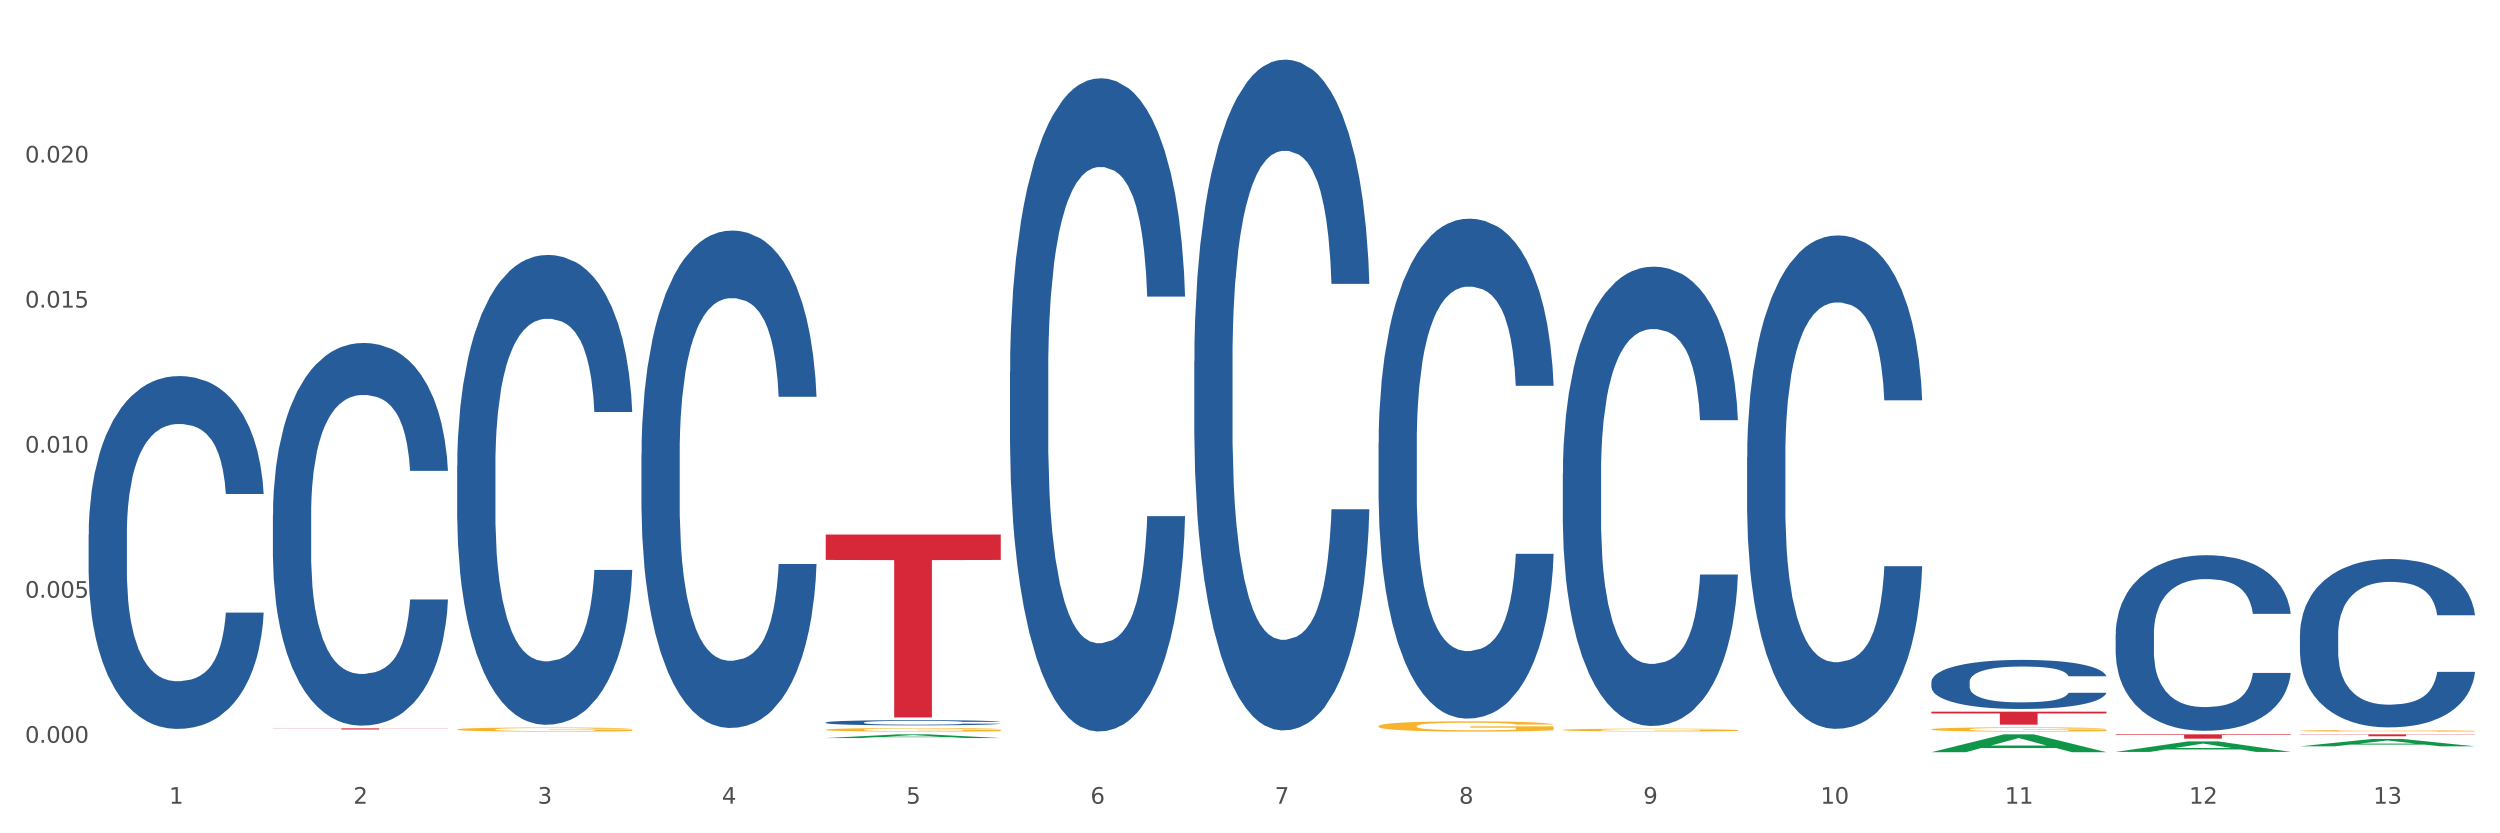 <?xml version="1.0" encoding="utf-8" standalone="no"?>
<!DOCTYPE svg PUBLIC "-//W3C//DTD SVG 1.1//EN"
  "http://www.w3.org/Graphics/SVG/1.1/DTD/svg11.dtd">
<svg xmlns:xlink="http://www.w3.org/1999/xlink" width="1080pt" height="360pt" viewBox="0 0 1080 360" xmlns="http://www.w3.org/2000/svg" version="1.1">
 <rect x="0" y="0" width="1080" height="360" fill="#333333" stroke="none"/>
 <defs>
  <style type="text/css">*{stroke-linejoin: round; stroke-linecap: butt}</style>
 </defs>
 <g id="figure_1">
  <g id="patch_1">
   <path d="M 0 360 
L 1080 360 
L 1080 0 
L 0 0 
z
" style="fill: #ffffff; stroke: #ffffff; stroke-linejoin: miter"/>
  </g>
  <g id="axes_1">
   <g id="matplotlib.axis_1">
    <g id="xtick_1">
     <g id="text_1">
      <!-- 1 -->
      <g style="fill: #4d4d4d" transform="translate(73.043 347.204) scale(0.096 -0.096)">
       <defs>
        <path id="DejaVuSans-31" d="M 794 531 
L 1825 531 
L 1825 4091 
L 703 3866 
L 703 4441 
L 1819 4666 
L 2450 4666 
L 2450 531 
L 3481 531 
L 3481 0 
L 794 0 
L 794 531 
z
" transform="scale(0.016)"/>
       </defs>
       <use xlink:href="#DejaVuSans-31"/>
      </g>
     </g>
    </g>
    <g id="xtick_2">
     <g id="text_2">
      <!-- 2 -->
      <g style="fill: #4d4d4d" transform="translate(152.65 347.204) scale(0.096 -0.096)">
       <defs>
        <path id="DejaVuSans-32" d="M 1228 531 
L 3431 531 
L 3431 0 
L 469 0 
L 469 531 
Q 828 903 1448 1529 
Q 2069 2156 2228 2338 
Q 2531 2678 2651 2914 
Q 2772 3150 2772 3378 
Q 2772 3750 2511 3984 
Q 2250 4219 1831 4219 
Q 1534 4219 1204 4116 
Q 875 4013 500 3803 
L 500 4441 
Q 881 4594 1212 4672 
Q 1544 4750 1819 4750 
Q 2544 4750 2975 4387 
Q 3406 4025 3406 3419 
Q 3406 3131 3298 2873 
Q 3191 2616 2906 2266 
Q 2828 2175 2409 1742 
Q 1991 1309 1228 531 
z
" transform="scale(0.016)"/>
       </defs>
       <use xlink:href="#DejaVuSans-32"/>
      </g>
     </g>
    </g>
    <g id="xtick_3">
     <g id="text_3">
      <!-- 3 -->
      <g style="fill: #4d4d4d" transform="translate(232.258 347.204) scale(0.096 -0.096)">
       <defs>
        <path id="DejaVuSans-33" d="M 2597 2516 
Q 3050 2419 3304 2112 
Q 3559 1806 3559 1356 
Q 3559 666 3084 287 
Q 2609 -91 1734 -91 
Q 1441 -91 1130 -33 
Q 819 25 488 141 
L 488 750 
Q 750 597 1062 519 
Q 1375 441 1716 441 
Q 2309 441 2620 675 
Q 2931 909 2931 1356 
Q 2931 1769 2642 2001 
Q 2353 2234 1838 2234 
L 1294 2234 
L 1294 2753 
L 1863 2753 
Q 2328 2753 2575 2939 
Q 2822 3125 2822 3475 
Q 2822 3834 2567 4026 
Q 2313 4219 1838 4219 
Q 1578 4219 1281 4162 
Q 984 4106 628 3988 
L 628 4550 
Q 988 4650 1302 4700 
Q 1616 4750 1894 4750 
Q 2613 4750 3031 4423 
Q 3450 4097 3450 3541 
Q 3450 3153 3228 2886 
Q 3006 2619 2597 2516 
z
" transform="scale(0.016)"/>
       </defs>
       <use xlink:href="#DejaVuSans-33"/>
      </g>
     </g>
    </g>
    <g id="xtick_4">
     <g id="text_4">
      <!-- 4 -->
      <g style="fill: #4d4d4d" transform="translate(311.865 347.204) scale(0.096 -0.096)">
       <defs>
        <path id="DejaVuSans-34" d="M 2419 4116 
L 825 1625 
L 2419 1625 
L 2419 4116 
z
M 2253 4666 
L 3047 4666 
L 3047 1625 
L 3713 1625 
L 3713 1100 
L 3047 1100 
L 3047 0 
L 2419 0 
L 2419 1100 
L 313 1100 
L 313 1709 
L 2253 4666 
z
" transform="scale(0.016)"/>
       </defs>
       <use xlink:href="#DejaVuSans-34"/>
      </g>
     </g>
    </g>
    <g id="xtick_5">
     <g id="text_5">
      <!-- 5 -->
      <g style="fill: #4d4d4d" transform="translate(391.473 347.204) scale(0.096 -0.096)">
       <defs>
        <path id="DejaVuSans-35" d="M 691 4666 
L 3169 4666 
L 3169 4134 
L 1269 4134 
L 1269 2991 
Q 1406 3038 1543 3061 
Q 1681 3084 1819 3084 
Q 2600 3084 3056 2656 
Q 3513 2228 3513 1497 
Q 3513 744 3044 326 
Q 2575 -91 1722 -91 
Q 1428 -91 1123 -41 
Q 819 9 494 109 
L 494 744 
Q 775 591 1075 516 
Q 1375 441 1709 441 
Q 2250 441 2565 725 
Q 2881 1009 2881 1497 
Q 2881 1984 2565 2268 
Q 2250 2553 1709 2553 
Q 1456 2553 1204 2497 
Q 953 2441 691 2322 
L 691 4666 
z
" transform="scale(0.016)"/>
       </defs>
       <use xlink:href="#DejaVuSans-35"/>
      </g>
     </g>
    </g>
    <g id="xtick_6">
     <g id="text_6">
      <!-- 6 -->
      <g style="fill: #4d4d4d" transform="translate(471.08 347.204) scale(0.096 -0.096)">
       <defs>
        <path id="DejaVuSans-36" d="M 2113 2584 
Q 1688 2584 1439 2293 
Q 1191 2003 1191 1497 
Q 1191 994 1439 701 
Q 1688 409 2113 409 
Q 2538 409 2786 701 
Q 3034 994 3034 1497 
Q 3034 2003 2786 2293 
Q 2538 2584 2113 2584 
z
M 3366 4563 
L 3366 3988 
Q 3128 4100 2886 4159 
Q 2644 4219 2406 4219 
Q 1781 4219 1451 3797 
Q 1122 3375 1075 2522 
Q 1259 2794 1537 2939 
Q 1816 3084 2150 3084 
Q 2853 3084 3261 2657 
Q 3669 2231 3669 1497 
Q 3669 778 3244 343 
Q 2819 -91 2113 -91 
Q 1303 -91 875 529 
Q 447 1150 447 2328 
Q 447 3434 972 4092 
Q 1497 4750 2381 4750 
Q 2619 4750 2861 4703 
Q 3103 4656 3366 4563 
z
" transform="scale(0.016)"/>
       </defs>
       <use xlink:href="#DejaVuSans-36"/>
      </g>
     </g>
    </g>
    <g id="xtick_7">
     <g id="text_7">
      <!-- 7 -->
      <g style="fill: #4d4d4d" transform="translate(550.688 347.204) scale(0.096 -0.096)">
       <defs>
        <path id="DejaVuSans-37" d="M 525 4666 
L 3525 4666 
L 3525 4397 
L 1831 0 
L 1172 0 
L 2766 4134 
L 525 4134 
L 525 4666 
z
" transform="scale(0.016)"/>
       </defs>
       <use xlink:href="#DejaVuSans-37"/>
      </g>
     </g>
    </g>
    <g id="xtick_8">
     <g id="text_8">
      <!-- 8 -->
      <g style="fill: #4d4d4d" transform="translate(630.295 347.204) scale(0.096 -0.096)">
       <defs>
        <path id="DejaVuSans-38" d="M 2034 2216 
Q 1584 2216 1326 1975 
Q 1069 1734 1069 1313 
Q 1069 891 1326 650 
Q 1584 409 2034 409 
Q 2484 409 2743 651 
Q 3003 894 3003 1313 
Q 3003 1734 2745 1975 
Q 2488 2216 2034 2216 
z
M 1403 2484 
Q 997 2584 770 2862 
Q 544 3141 544 3541 
Q 544 4100 942 4425 
Q 1341 4750 2034 4750 
Q 2731 4750 3128 4425 
Q 3525 4100 3525 3541 
Q 3525 3141 3298 2862 
Q 3072 2584 2669 2484 
Q 3125 2378 3379 2068 
Q 3634 1759 3634 1313 
Q 3634 634 3220 271 
Q 2806 -91 2034 -91 
Q 1263 -91 848 271 
Q 434 634 434 1313 
Q 434 1759 690 2068 
Q 947 2378 1403 2484 
z
M 1172 3481 
Q 1172 3119 1398 2916 
Q 1625 2713 2034 2713 
Q 2441 2713 2670 2916 
Q 2900 3119 2900 3481 
Q 2900 3844 2670 4047 
Q 2441 4250 2034 4250 
Q 1625 4250 1398 4047 
Q 1172 3844 1172 3481 
z
" transform="scale(0.016)"/>
       </defs>
       <use xlink:href="#DejaVuSans-38"/>
      </g>
     </g>
    </g>
    <g id="xtick_9">
     <g id="text_9">
      <!-- 9 -->
      <g style="fill: #4d4d4d" transform="translate(709.902 347.204) scale(0.096 -0.096)">
       <defs>
        <path id="DejaVuSans-39" d="M 703 97 
L 703 672 
Q 941 559 1184 500 
Q 1428 441 1663 441 
Q 2288 441 2617 861 
Q 2947 1281 2994 2138 
Q 2813 1869 2534 1725 
Q 2256 1581 1919 1581 
Q 1219 1581 811 2004 
Q 403 2428 403 3163 
Q 403 3881 828 4315 
Q 1253 4750 1959 4750 
Q 2769 4750 3195 4129 
Q 3622 3509 3622 2328 
Q 3622 1225 3098 567 
Q 2575 -91 1691 -91 
Q 1453 -91 1209 -44 
Q 966 3 703 97 
z
M 1959 2075 
Q 2384 2075 2632 2365 
Q 2881 2656 2881 3163 
Q 2881 3666 2632 3958 
Q 2384 4250 1959 4250 
Q 1534 4250 1286 3958 
Q 1038 3666 1038 3163 
Q 1038 2656 1286 2365 
Q 1534 2075 1959 2075 
z
" transform="scale(0.016)"/>
       </defs>
       <use xlink:href="#DejaVuSans-39"/>
      </g>
     </g>
    </g>
    <g id="xtick_10">
     <g id="text_10">
      <!-- 10 -->
      <g style="fill: #4d4d4d" transform="translate(786.456 347.204) scale(0.096 -0.096)">
       <defs>
        <path id="DejaVuSans-30" d="M 2034 4250 
Q 1547 4250 1301 3770 
Q 1056 3291 1056 2328 
Q 1056 1369 1301 889 
Q 1547 409 2034 409 
Q 2525 409 2770 889 
Q 3016 1369 3016 2328 
Q 3016 3291 2770 3770 
Q 2525 4250 2034 4250 
z
M 2034 4750 
Q 2819 4750 3233 4129 
Q 3647 3509 3647 2328 
Q 3647 1150 3233 529 
Q 2819 -91 2034 -91 
Q 1250 -91 836 529 
Q 422 1150 422 2328 
Q 422 3509 836 4129 
Q 1250 4750 2034 4750 
z
" transform="scale(0.016)"/>
       </defs>
       <use xlink:href="#DejaVuSans-31"/>
       <use xlink:href="#DejaVuSans-30" transform="translate(63.623 0)"/>
      </g>
     </g>
    </g>
    <g id="xtick_11">
     <g id="text_11">
      <!-- 11 -->
      <g style="fill: #4d4d4d" transform="translate(866.063 347.204) scale(0.096 -0.096)">
       <use xlink:href="#DejaVuSans-31"/>
       <use xlink:href="#DejaVuSans-31" transform="translate(63.623 0)"/>
      </g>
     </g>
    </g>
    <g id="xtick_12">
     <g id="text_12">
      <!-- 12 -->
      <g style="fill: #4d4d4d" transform="translate(945.671 347.204) scale(0.096 -0.096)">
       <use xlink:href="#DejaVuSans-31"/>
       <use xlink:href="#DejaVuSans-32" transform="translate(63.623 0)"/>
      </g>
     </g>
    </g>
    <g id="xtick_13">
     <g id="text_13">
      <!-- 13 -->
      <g style="fill: #4d4d4d" transform="translate(1025.278 347.204) scale(0.096 -0.096)">
       <use xlink:href="#DejaVuSans-31"/>
       <use xlink:href="#DejaVuSans-33" transform="translate(63.623 0)"/>
      </g>
     </g>
    </g>
    <g id="xtick_14"/>
    <g id="xtick_15"/>
    <g id="xtick_16"/>
    <g id="xtick_17"/>
    <g id="xtick_18"/>
    <g id="xtick_19"/>
    <g id="xtick_20"/>
    <g id="xtick_21"/>
    <g id="xtick_22"/>
    <g id="xtick_23"/>
    <g id="xtick_24"/>
    <g id="xtick_25"/>
   </g>
   <g id="matplotlib.axis_2">
    <g id="ytick_1">
     <g id="text_14">
      <!-- 0.000 -->
      <g style="fill: #4d4d4d" transform="translate(10.8 320.879) scale(0.096 -0.096)">
       <defs>
        <path id="DejaVuSans-2e" d="M 684 794 
L 1344 794 
L 1344 0 
L 684 0 
L 684 794 
z
" transform="scale(0.016)"/>
       </defs>
       <use xlink:href="#DejaVuSans-30"/>
       <use xlink:href="#DejaVuSans-2e" transform="translate(63.623 0)"/>
       <use xlink:href="#DejaVuSans-30" transform="translate(95.41 0)"/>
       <use xlink:href="#DejaVuSans-30" transform="translate(159.033 0)"/>
       <use xlink:href="#DejaVuSans-30" transform="translate(222.656 0)"/>
      </g>
     </g>
    </g>
    <g id="ytick_2">
     <g id="text_15">
      <!-- 0.005 -->
      <g style="fill: #4d4d4d" transform="translate(10.8 258.213) scale(0.096 -0.096)">
       <use xlink:href="#DejaVuSans-30"/>
       <use xlink:href="#DejaVuSans-2e" transform="translate(63.623 0)"/>
       <use xlink:href="#DejaVuSans-30" transform="translate(95.41 0)"/>
       <use xlink:href="#DejaVuSans-30" transform="translate(159.033 0)"/>
       <use xlink:href="#DejaVuSans-35" transform="translate(222.656 0)"/>
      </g>
     </g>
    </g>
    <g id="ytick_3">
     <g id="text_16">
      <!-- 0.010 -->
      <g style="fill: #4d4d4d" transform="translate(10.8 195.546) scale(0.096 -0.096)">
       <use xlink:href="#DejaVuSans-30"/>
       <use xlink:href="#DejaVuSans-2e" transform="translate(63.623 0)"/>
       <use xlink:href="#DejaVuSans-30" transform="translate(95.41 0)"/>
       <use xlink:href="#DejaVuSans-31" transform="translate(159.033 0)"/>
       <use xlink:href="#DejaVuSans-30" transform="translate(222.656 0)"/>
      </g>
     </g>
    </g>
    <g id="ytick_4">
     <g id="text_17">
      <!-- 0.015 -->
      <g style="fill: #4d4d4d" transform="translate(10.8 132.879) scale(0.096 -0.096)">
       <use xlink:href="#DejaVuSans-30"/>
       <use xlink:href="#DejaVuSans-2e" transform="translate(63.623 0)"/>
       <use xlink:href="#DejaVuSans-30" transform="translate(95.41 0)"/>
       <use xlink:href="#DejaVuSans-31" transform="translate(159.033 0)"/>
       <use xlink:href="#DejaVuSans-35" transform="translate(222.656 0)"/>
      </g>
     </g>
    </g>
    <g id="ytick_5">
     <g id="text_18">
      <!-- 0.020 -->
      <g style="fill: #4d4d4d" transform="translate(10.8 70.213) scale(0.096 -0.096)">
       <use xlink:href="#DejaVuSans-30"/>
       <use xlink:href="#DejaVuSans-2e" transform="translate(63.623 0)"/>
       <use xlink:href="#DejaVuSans-30" transform="translate(95.41 0)"/>
       <use xlink:href="#DejaVuSans-32" transform="translate(159.033 0)"/>
       <use xlink:href="#DejaVuSans-30" transform="translate(222.656 0)"/>
      </g>
     </g>
    </g>
    <g id="ytick_6"/>
    <g id="ytick_7"/>
    <g id="ytick_8"/>
    <g id="ytick_9"/>
    <g id="ytick_10"/>
   </g>
   <g id="PolyCollection_1">
    <path d="M 356.713 318.83 
L 356.791 318.829 
L 387.977 317.234 
L 400.92 317.232 
L 432.34 318.833 
L 417.371 318.833 
L 410.588 318.46 
L 378.388 318.46 
L 378.154 318.466 
L 371.604 318.833 
L 356.713 318.833 
L 356.713 318.83 
L 382.442 318.238 
L 406.533 318.236 
L 394.604 317.573 
L 394.449 317.57 
L 394.293 317.575 
L 382.364 318.236 
L 382.442 318.238 
L 356.713 318.83 
z
" clip-path="url(#pf9d7da3fe5)" style="fill: #109648"/>
    <path d="M 675.143 204.352 
L 675.232 204.17 
L 675.232 199.097 
L 675.5 192.211 
L 676.484 179.526 
L 677.735 169.922 
L 679.881 158.687 
L 681.043 153.975 
L 682.563 148.72 
L 685.691 140.204 
L 689.267 132.955 
L 691.77 128.969 
L 693.647 126.432 
L 697.849 121.901 
L 700.263 119.908 
L 702.766 118.277 
L 704.911 117.19 
L 708.487 115.922 
L 711.347 115.378 
L 714.655 115.197 
L 717.426 115.378 
L 721.091 116.103 
L 726.455 118.277 
L 728.511 119.546 
L 731.282 121.72 
L 734.143 124.62 
L 736.467 127.519 
L 739.149 131.687 
L 741.92 137.123 
L 744.602 144.009 
L 746.479 150.351 
L 747.999 157.056 
L 749.34 165.21 
L 750.323 174.09 
L 750.77 181.519 
L 734.411 181.519 
L 733.964 174.815 
L 733.07 167.566 
L 732.176 162.674 
L 731.193 158.687 
L 729.673 154.157 
L 728.332 151.257 
L 726.097 147.814 
L 724.041 145.64 
L 722.343 144.371 
L 720.287 143.284 
L 715.906 142.197 
L 712.778 142.197 
L 710.811 142.559 
L 708.397 143.465 
L 706.341 144.734 
L 703.928 146.908 
L 702.05 149.264 
L 700.173 152.345 
L 699.1 154.519 
L 697.491 158.506 
L 696.419 161.767 
L 694.988 167.385 
L 694.184 171.372 
L 692.753 181.7 
L 692.128 189.311 
L 691.86 194.566 
L 691.681 200.365 
L 691.681 228.634 
L 692.217 241.318 
L 692.664 246.755 
L 693.379 252.916 
L 694.72 260.889 
L 696.687 268.681 
L 698.743 274.298 
L 700.441 277.741 
L 702.05 280.278 
L 703.66 282.271 
L 705.626 284.084 
L 707.235 285.171 
L 709.649 286.258 
L 712.51 286.802 
L 714.744 286.802 
L 719.303 285.896 
L 721.359 284.99 
L 723.326 283.721 
L 725.472 281.728 
L 727.17 279.553 
L 728.153 277.922 
L 729.763 274.48 
L 731.014 270.855 
L 732.087 266.688 
L 732.802 263.063 
L 733.606 257.627 
L 734.232 251.466 
L 734.411 248.204 
L 750.77 248.204 
L 750.412 254.728 
L 749.787 261.07 
L 748.535 269.587 
L 747.552 274.48 
L 746.032 280.459 
L 744.423 285.533 
L 742.188 291.151 
L 740.132 295.319 
L 737.987 298.943 
L 735.662 302.204 
L 731.461 306.735 
L 729.941 308.003 
L 726.723 310.178 
L 724.22 311.446 
L 720.555 312.715 
L 716.8 313.439 
L 712.867 313.621 
L 709.381 313.258 
L 705.537 312.171 
L 703.123 311.084 
L 700.441 309.453 
L 697.313 306.916 
L 694.363 303.835 
L 691.591 300.211 
L 688.999 296.043 
L 686.585 291.332 
L 683.457 283.54 
L 681.132 275.929 
L 679.434 268.862 
L 678.272 262.882 
L 677.11 255.271 
L 676.484 250.016 
L 675.5 237.332 
L 675.143 225.553 
L 675.143 204.352 
z
" clip-path="url(#pf9d7da3fe5)" style="fill: #255c99"/>
    <path d="M 595.535 191.509 
L 595.625 191.312 
L 595.625 185.79 
L 595.893 178.295 
L 596.876 164.488 
L 598.128 154.034 
L 600.273 141.806 
L 601.435 136.678 
L 602.955 130.958 
L 606.084 121.688 
L 609.66 113.798 
L 612.163 109.459 
L 614.04 106.698 
L 618.241 101.767 
L 620.655 99.597 
L 623.158 97.822 
L 625.304 96.639 
L 628.879 95.258 
L 631.74 94.666 
L 635.047 94.469 
L 637.819 94.666 
L 641.484 95.455 
L 646.847 97.822 
L 648.904 99.203 
L 651.675 101.57 
L 654.535 104.725 
L 656.86 107.881 
L 659.541 112.418 
L 662.313 118.335 
L 664.994 125.83 
L 666.872 132.733 
L 668.391 140.031 
L 669.732 148.906 
L 670.716 158.571 
L 671.163 166.658 
L 654.803 166.658 
L 654.357 159.36 
L 653.463 151.47 
L 652.569 146.145 
L 651.585 141.806 
L 650.066 136.875 
L 648.725 133.719 
L 646.49 129.972 
L 644.434 127.605 
L 642.735 126.224 
L 640.679 125.041 
L 636.299 123.857 
L 633.17 123.857 
L 631.204 124.252 
L 628.79 125.238 
L 626.734 126.619 
L 624.32 128.985 
L 622.443 131.55 
L 620.566 134.903 
L 619.493 137.269 
L 617.884 141.609 
L 616.811 145.159 
L 615.381 151.273 
L 614.576 155.612 
L 613.146 166.855 
L 612.52 175.139 
L 612.252 180.859 
L 612.073 187.17 
L 612.073 217.939 
L 612.61 231.746 
L 613.057 237.663 
L 613.772 244.369 
L 615.113 253.047 
L 617.079 261.528 
L 619.135 267.643 
L 620.834 271.39 
L 622.443 274.152 
L 624.052 276.321 
L 626.019 278.294 
L 627.628 279.477 
L 630.041 280.66 
L 632.902 281.252 
L 635.137 281.252 
L 639.696 280.266 
L 641.752 279.28 
L 643.719 277.899 
L 645.864 275.73 
L 647.563 273.363 
L 648.546 271.588 
L 650.155 267.84 
L 651.407 263.895 
L 652.479 259.359 
L 653.194 255.414 
L 653.999 249.497 
L 654.625 242.791 
L 654.803 239.241 
L 671.163 239.241 
L 670.805 246.341 
L 670.179 253.245 
L 668.928 262.515 
L 667.944 267.84 
L 666.425 274.349 
L 664.816 279.871 
L 662.581 285.986 
L 660.525 290.522 
L 658.379 294.467 
L 656.055 298.017 
L 651.853 302.948 
L 650.334 304.329 
L 647.116 306.696 
L 644.613 308.076 
L 640.947 309.457 
L 637.193 310.246 
L 633.26 310.443 
L 629.773 310.049 
L 625.929 308.865 
L 623.516 307.682 
L 620.834 305.907 
L 617.705 303.145 
L 614.755 299.792 
L 611.984 295.848 
L 609.391 291.311 
L 606.978 286.183 
L 603.849 277.702 
L 601.525 269.418 
L 599.826 261.726 
L 598.664 255.217 
L 597.502 246.933 
L 596.876 241.213 
L 595.893 227.407 
L 595.535 214.586 
L 595.535 191.509 
z
" clip-path="url(#pf9d7da3fe5)" style="fill: #255c99"/>
    <path d="M 436.32 160.603 
L 436.41 160.345 
L 436.41 153.129 
L 436.678 143.336 
L 437.661 125.296 
L 438.913 111.638 
L 441.058 95.659 
L 442.22 88.959 
L 443.74 81.485 
L 446.869 69.373 
L 450.445 59.064 
L 452.948 53.394 
L 454.825 49.786 
L 459.026 43.344 
L 461.44 40.509 
L 463.943 38.189 
L 466.089 36.643 
L 469.664 34.839 
L 472.525 34.066 
L 475.832 33.808 
L 478.604 34.066 
L 482.269 35.097 
L 487.632 38.189 
L 489.689 39.993 
L 492.46 43.086 
L 495.32 47.209 
L 497.645 51.333 
L 500.326 57.26 
L 503.098 64.992 
L 505.779 74.785 
L 507.657 83.805 
L 509.176 93.34 
L 510.517 104.937 
L 511.501 117.565 
L 511.948 128.131 
L 495.589 128.131 
L 495.142 118.596 
L 494.248 108.287 
L 493.354 101.329 
L 492.37 95.659 
L 490.851 89.217 
L 489.51 85.093 
L 487.275 80.197 
L 485.219 77.104 
L 483.52 75.3 
L 481.464 73.754 
L 477.084 72.207 
L 473.955 72.207 
L 471.989 72.723 
L 469.575 74.011 
L 467.519 75.815 
L 465.105 78.908 
L 463.228 82.258 
L 461.351 86.639 
L 460.278 89.732 
L 458.669 95.402 
L 457.596 100.04 
L 456.166 108.03 
L 455.361 113.699 
L 453.931 128.389 
L 453.305 139.213 
L 453.037 146.687 
L 452.858 154.933 
L 452.858 195.137 
L 453.395 213.176 
L 453.842 220.908 
L 454.557 229.67 
L 455.898 241.009 
L 457.864 252.091 
L 459.92 260.08 
L 461.619 264.977 
L 463.228 268.585 
L 464.837 271.42 
L 466.804 273.997 
L 468.413 275.543 
L 470.826 277.089 
L 473.687 277.862 
L 475.922 277.862 
L 480.481 276.574 
L 482.537 275.285 
L 484.504 273.481 
L 486.649 270.646 
L 488.348 267.554 
L 489.331 265.234 
L 490.94 260.338 
L 492.192 255.184 
L 493.264 249.256 
L 493.979 244.102 
L 494.784 236.371 
L 495.41 227.608 
L 495.589 222.97 
L 511.948 222.97 
L 511.59 232.247 
L 510.964 241.267 
L 509.713 253.38 
L 508.729 260.338 
L 507.21 268.842 
L 505.601 276.058 
L 503.366 284.047 
L 501.31 289.975 
L 499.164 295.129 
L 496.84 299.768 
L 492.639 306.211 
L 491.119 308.015 
L 487.901 311.107 
L 485.398 312.911 
L 481.732 314.715 
L 477.978 315.746 
L 474.045 316.004 
L 470.558 315.488 
L 466.714 313.942 
L 464.301 312.396 
L 461.619 310.077 
L 458.49 306.469 
L 455.54 302.087 
L 452.769 296.933 
L 450.176 291.006 
L 447.763 284.305 
L 444.634 273.224 
L 442.31 262.4 
L 440.611 252.349 
L 439.449 243.844 
L 438.287 233.02 
L 437.661 225.547 
L 436.678 207.507 
L 436.32 190.755 
L 436.32 160.603 
z
" clip-path="url(#pf9d7da3fe5)" style="fill: #255c99"/>
    <path d="M 356.713 312.114 
L 356.802 312.112 
L 356.802 312.054 
L 357.071 311.976 
L 358.054 311.832 
L 359.305 311.722 
L 361.451 311.595 
L 362.613 311.541 
L 364.133 311.481 
L 367.261 311.384 
L 370.837 311.302 
L 373.34 311.256 
L 375.217 311.228 
L 379.419 311.176 
L 381.833 311.153 
L 384.336 311.135 
L 386.481 311.122 
L 390.057 311.108 
L 392.917 311.102 
L 396.225 311.1 
L 398.996 311.102 
L 402.661 311.11 
L 408.025 311.135 
L 410.081 311.149 
L 412.852 311.174 
L 415.713 311.207 
L 418.037 311.24 
L 420.719 311.287 
L 423.49 311.349 
L 426.172 311.428 
L 428.049 311.5 
L 429.569 311.576 
L 430.91 311.669 
L 431.893 311.77 
L 432.34 311.854 
L 415.981 311.854 
L 415.534 311.778 
L 414.64 311.696 
L 413.746 311.64 
L 412.763 311.595 
L 411.243 311.543 
L 409.902 311.51 
L 407.667 311.471 
L 405.611 311.446 
L 403.913 311.432 
L 401.857 311.419 
L 397.477 311.407 
L 394.348 311.407 
L 392.381 311.411 
L 389.967 311.421 
L 387.911 311.436 
L 385.498 311.461 
L 383.62 311.487 
L 381.743 311.522 
L 380.67 311.547 
L 379.061 311.592 
L 377.989 311.63 
L 376.558 311.693 
L 375.754 311.739 
L 374.324 311.856 
L 373.698 311.943 
L 373.43 312.003 
L 373.251 312.069 
L 373.251 312.39 
L 373.787 312.535 
L 374.234 312.596 
L 374.949 312.666 
L 376.29 312.757 
L 378.257 312.846 
L 380.313 312.91 
L 382.011 312.949 
L 383.62 312.978 
L 385.23 313 
L 387.196 313.021 
L 388.805 313.033 
L 391.219 313.046 
L 394.08 313.052 
L 396.314 313.052 
L 400.873 313.042 
L 402.93 313.031 
L 404.896 313.017 
L 407.042 312.994 
L 408.74 312.969 
L 409.723 312.951 
L 411.333 312.912 
L 412.584 312.871 
L 413.657 312.823 
L 414.372 312.782 
L 415.176 312.72 
L 415.802 312.65 
L 415.981 312.613 
L 432.34 312.613 
L 431.983 312.687 
L 431.357 312.759 
L 430.105 312.856 
L 429.122 312.912 
L 427.602 312.98 
L 425.993 313.037 
L 423.758 313.101 
L 421.702 313.149 
L 419.557 313.19 
L 417.233 313.227 
L 413.031 313.279 
L 411.511 313.293 
L 408.293 313.318 
L 405.79 313.332 
L 402.125 313.347 
L 398.37 313.355 
L 394.437 313.357 
L 390.951 313.353 
L 387.107 313.34 
L 384.693 313.328 
L 382.011 313.31 
L 378.883 313.281 
L 375.933 313.246 
L 373.161 313.204 
L 370.569 313.157 
L 368.155 313.103 
L 365.027 313.015 
L 362.702 312.928 
L 361.004 312.848 
L 359.842 312.78 
L 358.68 312.693 
L 358.054 312.633 
L 357.071 312.489 
L 356.713 312.355 
L 356.713 312.114 
z
" clip-path="url(#pf9d7da3fe5)" style="fill: #255c99"/>
    <path d="M 277.105 196.149 
L 277.195 195.953 
L 277.195 190.458 
L 277.463 183.001 
L 278.446 169.264 
L 279.698 158.863 
L 281.843 146.696 
L 283.005 141.593 
L 284.525 135.902 
L 287.654 126.679 
L 291.23 118.829 
L 293.733 114.512 
L 295.61 111.764 
L 299.811 106.858 
L 302.225 104.699 
L 304.728 102.933 
L 306.874 101.756 
L 310.449 100.382 
L 313.31 99.793 
L 316.618 99.597 
L 319.389 99.793 
L 323.054 100.578 
L 328.417 102.933 
L 330.474 104.307 
L 333.245 106.662 
L 336.105 109.802 
L 338.43 112.942 
L 341.111 117.455 
L 343.883 123.343 
L 346.564 130.8 
L 348.442 137.668 
L 349.961 144.929 
L 351.302 153.76 
L 352.286 163.376 
L 352.733 171.423 
L 336.374 171.423 
L 335.927 164.161 
L 335.033 156.312 
L 334.139 151.013 
L 333.155 146.696 
L 331.636 141.79 
L 330.295 138.65 
L 328.06 134.921 
L 326.004 132.566 
L 324.305 131.192 
L 322.249 130.015 
L 317.869 128.837 
L 314.74 128.837 
L 312.774 129.23 
L 310.36 130.211 
L 308.304 131.585 
L 305.89 133.94 
L 304.013 136.491 
L 302.136 139.827 
L 301.063 142.182 
L 299.454 146.499 
L 298.381 150.032 
L 296.951 156.115 
L 296.146 160.433 
L 294.716 171.619 
L 294.09 179.861 
L 293.822 185.552 
L 293.643 191.832 
L 293.643 222.446 
L 294.18 236.183 
L 294.627 242.071 
L 295.342 248.743 
L 296.683 257.378 
L 298.649 265.816 
L 300.705 271.9 
L 302.404 275.628 
L 304.013 278.376 
L 305.622 280.535 
L 307.589 282.497 
L 309.198 283.674 
L 311.611 284.852 
L 314.472 285.441 
L 316.707 285.441 
L 321.266 284.459 
L 323.322 283.478 
L 325.289 282.104 
L 327.434 279.946 
L 329.133 277.591 
L 330.116 275.825 
L 331.725 272.096 
L 332.977 268.171 
L 334.049 263.657 
L 334.764 259.733 
L 335.569 253.845 
L 336.195 247.173 
L 336.374 243.641 
L 352.733 243.641 
L 352.375 250.705 
L 351.749 257.574 
L 350.498 266.797 
L 349.514 272.096 
L 347.995 278.572 
L 346.386 284.067 
L 344.151 290.15 
L 342.095 294.664 
L 339.949 298.589 
L 337.625 302.121 
L 333.424 307.028 
L 331.904 308.401 
L 328.686 310.756 
L 326.183 312.13 
L 322.517 313.504 
L 318.763 314.289 
L 314.83 314.485 
L 311.343 314.092 
L 307.499 312.915 
L 305.086 311.737 
L 302.404 309.971 
L 299.275 307.224 
L 296.325 303.888 
L 293.554 299.963 
L 290.962 295.449 
L 288.548 290.347 
L 285.419 281.908 
L 283.095 273.666 
L 281.396 266.012 
L 280.234 259.536 
L 279.072 251.294 
L 278.446 245.603 
L 277.463 231.866 
L 277.105 219.11 
L 277.105 196.149 
z
" clip-path="url(#pf9d7da3fe5)" style="fill: #255c99"/>
    <path d="M 197.498 201.339 
L 197.587 201.154 
L 197.587 195.964 
L 197.856 188.92 
L 198.839 175.944 
L 200.09 166.119 
L 202.236 154.626 
L 203.398 149.807 
L 204.918 144.431 
L 208.046 135.719 
L 211.622 128.304 
L 214.125 124.226 
L 216.002 121.631 
L 220.204 116.997 
L 222.618 114.958 
L 225.121 113.289 
L 227.266 112.177 
L 230.842 110.879 
L 233.702 110.323 
L 237.01 110.138 
L 239.781 110.323 
L 243.446 111.065 
L 248.81 113.289 
L 250.866 114.587 
L 253.637 116.811 
L 256.498 119.777 
L 258.822 122.743 
L 261.504 127.007 
L 264.275 132.568 
L 266.957 139.612 
L 268.834 146.1 
L 270.354 152.958 
L 271.695 161.3 
L 272.678 170.383 
L 273.125 177.983 
L 256.766 177.983 
L 256.319 171.124 
L 255.425 163.71 
L 254.531 158.705 
L 253.548 154.626 
L 252.028 149.992 
L 250.687 147.026 
L 248.452 143.504 
L 246.396 141.28 
L 244.698 139.982 
L 242.642 138.87 
L 238.262 137.758 
L 235.133 137.758 
L 233.166 138.129 
L 230.752 139.055 
L 228.696 140.353 
L 226.283 142.578 
L 224.406 144.987 
L 222.528 148.139 
L 221.456 150.363 
L 219.846 154.441 
L 218.774 157.778 
L 217.343 163.524 
L 216.539 167.602 
L 215.109 178.168 
L 214.483 185.954 
L 214.215 191.33 
L 214.036 197.261 
L 214.036 226.179 
L 214.572 239.155 
L 215.019 244.716 
L 215.734 251.018 
L 217.075 259.175 
L 219.042 267.146 
L 221.098 272.892 
L 222.796 276.414 
L 224.406 279.009 
L 226.015 281.048 
L 227.981 282.902 
L 229.59 284.014 
L 232.004 285.126 
L 234.865 285.682 
L 237.099 285.682 
L 241.658 284.756 
L 243.715 283.829 
L 245.681 282.531 
L 247.827 280.492 
L 249.525 278.268 
L 250.508 276.599 
L 252.118 273.077 
L 253.369 269.37 
L 254.442 265.106 
L 255.157 261.399 
L 255.961 255.838 
L 256.587 249.535 
L 256.766 246.199 
L 273.125 246.199 
L 272.768 252.872 
L 272.142 259.36 
L 270.89 268.072 
L 269.907 273.077 
L 268.387 279.195 
L 266.778 284.385 
L 264.543 290.131 
L 262.487 294.395 
L 260.342 298.102 
L 258.018 301.439 
L 253.816 306.073 
L 252.296 307.371 
L 249.078 309.595 
L 246.575 310.893 
L 242.91 312.19 
L 239.155 312.932 
L 235.222 313.117 
L 231.736 312.746 
L 227.892 311.634 
L 225.478 310.522 
L 222.796 308.854 
L 219.668 306.258 
L 216.718 303.107 
L 213.946 299.4 
L 211.354 295.136 
L 208.94 290.317 
L 205.812 282.346 
L 203.487 274.56 
L 201.789 267.331 
L 200.627 261.214 
L 199.465 253.428 
L 198.839 248.053 
L 197.856 235.077 
L 197.498 223.028 
L 197.498 201.339 
z
" clip-path="url(#pf9d7da3fe5)" style="fill: #255c99"/>
    <path d="M 754.75 197.481 
L 754.84 197.286 
L 754.84 191.836 
L 755.108 184.438 
L 756.091 170.811 
L 757.343 160.493 
L 759.488 148.424 
L 760.65 143.362 
L 762.17 137.716 
L 765.299 128.567 
L 768.875 120.78 
L 771.378 116.497 
L 773.255 113.772 
L 777.456 108.905 
L 779.87 106.763 
L 782.373 105.011 
L 784.519 103.843 
L 788.094 102.481 
L 790.955 101.897 
L 794.262 101.702 
L 797.034 101.897 
L 800.699 102.675 
L 806.062 105.011 
L 808.118 106.374 
L 810.89 108.71 
L 813.75 111.825 
L 816.075 114.94 
L 818.756 119.417 
L 821.528 125.257 
L 824.209 132.655 
L 826.087 139.469 
L 827.606 146.671 
L 828.947 155.432 
L 829.931 164.971 
L 830.378 172.952 
L 814.018 172.952 
L 813.572 165.749 
L 812.678 157.962 
L 811.784 152.706 
L 810.8 148.424 
L 809.281 143.557 
L 807.94 140.442 
L 805.705 136.743 
L 803.649 134.407 
L 801.95 133.044 
L 799.894 131.876 
L 795.514 130.708 
L 792.385 130.708 
L 790.419 131.098 
L 788.005 132.071 
L 785.949 133.434 
L 783.535 135.77 
L 781.658 138.301 
L 779.781 141.61 
L 778.708 143.946 
L 777.099 148.229 
L 776.026 151.733 
L 774.596 157.768 
L 773.791 162.051 
L 772.361 173.147 
L 771.735 181.323 
L 771.467 186.969 
L 771.288 193.198 
L 771.288 223.567 
L 771.825 237.194 
L 772.272 243.035 
L 772.987 249.654 
L 774.328 258.219 
L 776.294 266.59 
L 778.35 272.625 
L 780.049 276.324 
L 781.658 279.049 
L 783.267 281.191 
L 785.234 283.137 
L 786.843 284.305 
L 789.256 285.473 
L 792.117 286.057 
L 794.352 286.057 
L 798.911 285.084 
L 800.967 284.111 
L 802.934 282.748 
L 805.079 280.607 
L 806.778 278.27 
L 807.761 276.518 
L 809.37 272.82 
L 810.622 268.926 
L 811.694 264.449 
L 812.409 260.555 
L 813.214 254.715 
L 813.84 248.096 
L 814.018 244.592 
L 830.378 244.592 
L 830.02 251.6 
L 829.394 258.414 
L 828.143 267.563 
L 827.159 272.82 
L 825.64 279.244 
L 824.031 284.695 
L 821.796 290.73 
L 819.74 295.207 
L 817.594 299.1 
L 815.27 302.605 
L 811.068 307.471 
L 809.549 308.834 
L 806.331 311.17 
L 803.828 312.533 
L 800.162 313.896 
L 796.408 314.674 
L 792.475 314.869 
L 788.988 314.48 
L 785.144 313.312 
L 782.731 312.144 
L 780.049 310.391 
L 776.92 307.666 
L 773.97 304.357 
L 771.199 300.463 
L 768.606 295.986 
L 766.193 290.924 
L 763.064 282.553 
L 760.74 274.377 
L 759.041 266.785 
L 757.879 260.361 
L 756.717 252.184 
L 756.091 246.539 
L 755.108 232.912 
L 754.75 220.258 
L 754.75 197.481 
z
" clip-path="url(#pf9d7da3fe5)" style="fill: #255c99"/>
    <path d="M 117.89 222.442 
L 117.98 222.291 
L 117.98 218.064 
L 118.248 212.327 
L 119.231 201.759 
L 120.483 193.758 
L 122.628 184.398 
L 123.79 180.473 
L 125.31 176.094 
L 128.439 168.999 
L 132.015 162.96 
L 134.518 159.639 
L 136.395 157.525 
L 140.597 153.751 
L 143.01 152.09 
L 145.513 150.731 
L 147.659 149.826 
L 151.234 148.769 
L 154.095 148.316 
L 157.403 148.165 
L 160.174 148.316 
L 163.839 148.92 
L 169.203 150.731 
L 171.259 151.788 
L 174.03 153.6 
L 176.89 156.015 
L 179.215 158.431 
L 181.896 161.903 
L 184.668 166.432 
L 187.349 172.169 
L 189.227 177.453 
L 190.746 183.039 
L 192.087 189.833 
L 193.071 197.23 
L 193.518 203.42 
L 177.159 203.42 
L 176.712 197.834 
L 175.818 191.795 
L 174.924 187.719 
L 173.94 184.398 
L 172.421 180.623 
L 171.08 178.208 
L 168.845 175.34 
L 166.789 173.528 
L 165.09 172.471 
L 163.034 171.565 
L 158.654 170.659 
L 155.525 170.659 
L 153.559 170.961 
L 151.145 171.716 
L 149.089 172.773 
L 146.675 174.585 
L 144.798 176.547 
L 142.921 179.114 
L 141.848 180.925 
L 140.239 184.247 
L 139.166 186.964 
L 137.736 191.644 
L 136.931 194.966 
L 135.501 203.571 
L 134.875 209.912 
L 134.607 214.29 
L 134.428 219.121 
L 134.428 242.672 
L 134.965 253.24 
L 135.412 257.769 
L 136.127 262.902 
L 137.468 269.545 
L 139.434 276.037 
L 141.49 280.717 
L 143.189 283.585 
L 144.798 285.699 
L 146.407 287.359 
L 148.374 288.869 
L 149.983 289.775 
L 152.396 290.681 
L 155.257 291.134 
L 157.492 291.134 
L 162.051 290.379 
L 164.107 289.624 
L 166.074 288.567 
L 168.219 286.906 
L 169.918 285.095 
L 170.901 283.736 
L 172.51 280.868 
L 173.762 277.848 
L 174.834 274.376 
L 175.549 271.356 
L 176.354 266.827 
L 176.98 261.694 
L 177.159 258.977 
L 193.518 258.977 
L 193.16 264.412 
L 192.534 269.696 
L 191.283 276.791 
L 190.299 280.868 
L 188.78 285.85 
L 187.171 290.077 
L 184.936 294.757 
L 182.88 298.229 
L 180.734 301.248 
L 178.41 303.966 
L 174.209 307.74 
L 172.689 308.797 
L 169.471 310.609 
L 166.968 311.665 
L 163.303 312.722 
L 159.548 313.326 
L 155.615 313.477 
L 152.128 313.175 
L 148.284 312.269 
L 145.871 311.363 
L 143.189 310.005 
L 140.06 307.891 
L 137.11 305.325 
L 134.339 302.305 
L 131.747 298.833 
L 129.333 294.908 
L 126.204 288.416 
L 123.88 282.075 
L 122.181 276.187 
L 121.019 271.205 
L 119.857 264.865 
L 119.231 260.487 
L 118.248 249.919 
L 117.89 240.106 
L 117.89 222.442 
z
" clip-path="url(#pf9d7da3fe5)" style="fill: #255c99"/>
    <path d="M 993.573 317.232 
L 1069.2 317.232 
L 1069.2 317.347 
L 1039.451 317.348 
L 1039.451 318.059 
L 1023.143 318.059 
L 1023.143 317.348 
L 993.573 317.347 
L 993.573 317.233 
L 993.573 317.232 
z
" clip-path="url(#pf9d7da3fe5)" style="fill: #d62839"/>
    <path d="M 117.89 314.643 
L 193.518 314.643 
L 193.518 314.712 
L 163.769 314.712 
L 163.769 315.14 
L 147.46 315.14 
L 147.46 314.712 
L 117.89 314.712 
L 117.89 314.643 
L 117.89 314.643 
z
" clip-path="url(#pf9d7da3fe5)" style="fill: #d62839"/>
    <path d="M 356.713 230.915 
L 432.34 230.915 
L 432.34 241.896 
L 402.591 241.97 
L 402.591 309.934 
L 386.283 309.934 
L 386.283 241.97 
L 356.713 241.896 
L 356.713 230.989 
L 356.713 230.915 
z
" clip-path="url(#pf9d7da3fe5)" style="fill: #d62839"/>
    <path d="M 834.358 307.442 
L 909.985 307.442 
L 909.985 308.221 
L 880.236 308.226 
L 880.236 313.044 
L 863.928 313.044 
L 863.928 308.226 
L 834.358 308.221 
L 834.358 307.448 
L 834.358 307.442 
z
" clip-path="url(#pf9d7da3fe5)" style="fill: #d62839"/>
    <path d="M 913.965 317.232 
L 989.593 317.232 
L 989.593 317.492 
L 959.843 317.494 
L 959.843 319.105 
L 943.535 319.105 
L 943.535 317.494 
L 913.965 317.492 
L 913.965 317.234 
L 913.965 317.232 
z
" clip-path="url(#pf9d7da3fe5)" style="fill: #d62839"/>
    <path d="M 197.498 315.107 
L 197.587 315.105 
L 197.587 315.047 
L 197.766 314.996 
L 198.659 314.874 
L 199.998 314.773 
L 200.98 314.719 
L 201.962 314.675 
L 203.123 314.631 
L 204.552 314.586 
L 207.141 314.519 
L 208.748 314.485 
L 210.713 314.449 
L 214.284 314.397 
L 216.874 314.368 
L 219.552 314.343 
L 223.927 314.314 
L 226.785 314.301 
L 229.82 314.291 
L 233.481 314.285 
L 236.249 314.283 
L 242.321 314.288 
L 247.499 314.302 
L 249.999 314.314 
L 253.214 314.333 
L 254.91 314.346 
L 257.678 314.373 
L 260.535 314.407 
L 262.5 314.436 
L 265.446 314.491 
L 267.679 314.547 
L 269.732 314.615 
L 270.804 314.662 
L 271.607 314.706 
L 272.322 314.757 
L 273.036 314.837 
L 256.964 314.837 
L 256.339 314.78 
L 255.357 314.726 
L 253.928 314.674 
L 252.678 314.641 
L 250.535 314.6 
L 248.571 314.574 
L 246.517 314.555 
L 244.017 314.539 
L 242.053 314.53 
L 239.285 314.524 
L 233.838 314.526 
L 230.177 314.539 
L 227.677 314.555 
L 226.07 314.57 
L 224.642 314.586 
L 223.034 314.609 
L 221.159 314.643 
L 219.82 314.674 
L 218.481 314.713 
L 217.409 314.752 
L 216.427 314.798 
L 215.623 314.846 
L 214.998 314.897 
L 214.463 314.959 
L 214.016 315.061 
L 214.016 315.284 
L 214.195 315.335 
L 214.641 315.402 
L 215.177 315.452 
L 216.07 315.512 
L 216.874 315.553 
L 218.391 315.612 
L 220.088 315.661 
L 221.427 315.692 
L 222.767 315.718 
L 225.088 315.753 
L 227.677 315.783 
L 229.91 315.801 
L 232.945 315.817 
L 234.999 315.823 
L 236.785 315.827 
L 241.16 315.827 
L 244.285 315.822 
L 247.767 315.81 
L 250.446 315.796 
L 252.678 315.778 
L 255.178 315.749 
L 256.785 315.721 
L 256.785 315.381 
L 237.142 315.379 
L 237.142 315.153 
L 273.125 315.153 
L 273.125 315.817 
L 271.607 315.851 
L 269.911 315.882 
L 268.125 315.91 
L 265.446 315.944 
L 262.232 315.977 
L 259.375 315.999 
L 256.339 316.019 
L 252.767 316.037 
L 248.124 316.053 
L 245.267 316.06 
L 241.696 316.065 
L 237.499 316.066 
L 233.838 316.063 
L 230.267 316.055 
L 226.517 316.04 
L 222.856 316.019 
L 220.088 315.998 
L 217.32 315.972 
L 214.373 315.937 
L 212.052 315.905 
L 210.266 315.876 
L 208.302 315.838 
L 206.159 315.789 
L 204.552 315.745 
L 203.123 315.7 
L 201.605 315.641 
L 200.534 315.591 
L 199.462 315.527 
L 198.837 315.48 
L 198.123 315.407 
L 197.587 315.304 
L 197.498 315.107 
z
" clip-path="url(#pf9d7da3fe5)" style="fill: #f7b32b"/>
    <path d="M 38.283 230.947 
L 38.372 230.808 
L 38.372 226.91 
L 38.641 221.62 
L 39.624 211.875 
L 40.875 204.497 
L 43.021 195.866 
L 44.183 192.247 
L 45.703 188.21 
L 48.831 181.667 
L 52.407 176.098 
L 54.91 173.036 
L 56.788 171.087 
L 60.989 167.606 
L 63.403 166.075 
L 65.906 164.822 
L 68.051 163.987 
L 71.627 163.012 
L 74.487 162.595 
L 77.795 162.456 
L 80.566 162.595 
L 84.231 163.152 
L 89.595 164.822 
L 91.651 165.797 
L 94.422 167.467 
L 97.283 169.695 
L 99.607 171.922 
L 102.289 175.124 
L 105.06 179.3 
L 107.742 184.59 
L 109.619 189.462 
L 111.139 194.613 
L 112.48 200.878 
L 113.463 207.699 
L 113.91 213.407 
L 97.551 213.407 
L 97.104 208.256 
L 96.21 202.687 
L 95.316 198.929 
L 94.333 195.866 
L 92.813 192.386 
L 91.472 190.158 
L 89.237 187.513 
L 87.181 185.843 
L 85.483 184.868 
L 83.427 184.033 
L 79.047 183.198 
L 75.918 183.198 
L 73.951 183.476 
L 71.537 184.172 
L 69.481 185.147 
L 67.068 186.817 
L 65.191 188.627 
L 63.313 190.994 
L 62.241 192.664 
L 60.631 195.727 
L 59.559 198.233 
L 58.128 202.548 
L 57.324 205.611 
L 55.894 213.546 
L 55.268 219.393 
L 55 223.43 
L 54.821 227.885 
L 54.821 249.601 
L 55.357 259.346 
L 55.804 263.523 
L 56.519 268.256 
L 57.86 274.381 
L 59.827 280.367 
L 61.883 284.683 
L 63.581 287.328 
L 65.191 289.277 
L 66.8 290.808 
L 68.766 292.2 
L 70.375 293.035 
L 72.789 293.87 
L 75.65 294.288 
L 77.884 294.288 
L 82.444 293.592 
L 84.5 292.896 
L 86.466 291.922 
L 88.612 290.39 
L 90.31 288.72 
L 91.293 287.467 
L 92.903 284.822 
L 94.154 282.038 
L 95.227 278.836 
L 95.942 276.052 
L 96.747 271.875 
L 97.372 267.142 
L 97.551 264.636 
L 113.91 264.636 
L 113.553 269.648 
L 112.927 274.52 
L 111.675 281.063 
L 110.692 284.822 
L 109.172 289.416 
L 107.563 293.314 
L 105.328 297.629 
L 103.272 300.831 
L 101.127 303.615 
L 98.803 306.121 
L 94.601 309.601 
L 93.081 310.576 
L 89.863 312.246 
L 87.36 313.221 
L 83.695 314.195 
L 79.94 314.752 
L 76.007 314.891 
L 72.521 314.613 
L 68.677 313.778 
L 66.263 312.942 
L 63.581 311.689 
L 60.453 309.741 
L 57.503 307.374 
L 54.731 304.59 
L 52.139 301.388 
L 49.725 297.768 
L 46.597 291.782 
L 44.272 285.935 
L 42.574 280.506 
L 41.412 275.912 
L 40.25 270.065 
L 39.624 266.028 
L 38.641 256.284 
L 38.283 247.235 
L 38.283 230.947 
z
" clip-path="url(#pf9d7da3fe5)" style="fill: #255c99"/>
    <path d="M 834.358 294.597 
L 834.447 294.578 
L 834.447 294.035 
L 834.715 293.299 
L 835.699 291.943 
L 836.95 290.917 
L 839.096 289.716 
L 840.258 289.212 
L 841.778 288.651 
L 844.906 287.74 
L 848.482 286.966 
L 850.985 286.539 
L 852.862 286.268 
L 857.064 285.784 
L 859.478 285.571 
L 861.981 285.397 
L 864.126 285.28 
L 867.702 285.145 
L 870.562 285.087 
L 873.87 285.067 
L 876.641 285.087 
L 880.306 285.164 
L 885.67 285.397 
L 887.726 285.532 
L 890.497 285.765 
L 893.358 286.075 
L 895.682 286.385 
L 898.364 286.83 
L 901.135 287.411 
L 903.817 288.147 
L 905.694 288.825 
L 907.214 289.542 
L 908.555 290.413 
L 909.538 291.362 
L 909.985 292.156 
L 893.626 292.156 
L 893.179 291.44 
L 892.285 290.665 
L 891.391 290.142 
L 890.408 289.716 
L 888.888 289.232 
L 887.547 288.922 
L 885.312 288.554 
L 883.256 288.321 
L 881.558 288.186 
L 879.502 288.07 
L 875.121 287.953 
L 871.993 287.953 
L 870.026 287.992 
L 867.612 288.089 
L 865.556 288.225 
L 863.143 288.457 
L 861.265 288.709 
L 859.388 289.038 
L 858.315 289.27 
L 856.706 289.697 
L 855.634 290.045 
L 854.203 290.646 
L 853.399 291.072 
L 851.968 292.176 
L 851.343 292.989 
L 851.075 293.551 
L 850.896 294.171 
L 850.896 297.192 
L 851.432 298.548 
L 851.879 299.129 
L 852.594 299.788 
L 853.935 300.64 
L 855.902 301.473 
L 857.958 302.073 
L 859.656 302.441 
L 861.265 302.713 
L 862.875 302.926 
L 864.841 303.119 
L 866.45 303.236 
L 868.864 303.352 
L 871.724 303.41 
L 873.959 303.41 
L 878.518 303.313 
L 880.574 303.216 
L 882.541 303.081 
L 884.687 302.868 
L 886.385 302.635 
L 887.368 302.461 
L 888.977 302.093 
L 890.229 301.705 
L 891.302 301.26 
L 892.017 300.873 
L 892.821 300.291 
L 893.447 299.633 
L 893.626 299.284 
L 909.985 299.284 
L 909.627 299.982 
L 909.002 300.659 
L 907.75 301.57 
L 906.767 302.093 
L 905.247 302.732 
L 903.638 303.274 
L 901.403 303.875 
L 899.347 304.32 
L 897.202 304.708 
L 894.877 305.056 
L 890.676 305.54 
L 889.156 305.676 
L 885.938 305.909 
L 883.435 306.044 
L 879.77 306.18 
L 876.015 306.257 
L 872.082 306.277 
L 868.596 306.238 
L 864.752 306.122 
L 862.338 306.005 
L 859.656 305.831 
L 856.528 305.56 
L 853.578 305.231 
L 850.806 304.843 
L 848.214 304.398 
L 845.8 303.894 
L 842.672 303.061 
L 840.347 302.248 
L 838.649 301.492 
L 837.487 300.853 
L 836.325 300.04 
L 835.699 299.478 
L 834.715 298.122 
L 834.358 296.863 
L 834.358 294.597 
z
" clip-path="url(#pf9d7da3fe5)" style="fill: #255c99"/>
    <path d="M 515.928 155.968 
L 516.017 155.703 
L 516.017 148.293 
L 516.286 138.236 
L 517.269 119.711 
L 518.52 105.684 
L 520.666 89.276 
L 521.828 82.395 
L 523.348 74.72 
L 526.476 62.281 
L 530.052 51.695 
L 532.555 45.873 
L 534.432 42.168 
L 538.634 35.552 
L 541.048 32.64 
L 543.551 30.259 
L 545.696 28.671 
L 549.272 26.818 
L 552.132 26.024 
L 555.44 25.759 
L 558.211 26.024 
L 561.876 27.083 
L 567.24 30.259 
L 569.296 32.111 
L 572.067 35.287 
L 574.928 39.521 
L 577.252 43.756 
L 579.934 49.843 
L 582.705 57.782 
L 585.387 67.839 
L 587.264 77.102 
L 588.784 86.894 
L 590.125 98.803 
L 591.108 111.771 
L 591.555 122.622 
L 575.196 122.622 
L 574.749 112.83 
L 573.855 102.244 
L 572.961 95.098 
L 571.978 89.276 
L 570.458 82.659 
L 569.117 78.425 
L 566.882 73.397 
L 564.826 70.221 
L 563.128 68.368 
L 561.072 66.78 
L 556.691 65.193 
L 553.563 65.193 
L 551.596 65.722 
L 549.182 67.045 
L 547.126 68.898 
L 544.713 72.073 
L 542.835 75.514 
L 540.958 80.013 
L 539.885 83.189 
L 538.276 89.011 
L 537.204 93.775 
L 535.773 101.979 
L 534.969 107.801 
L 533.539 122.886 
L 532.913 134.002 
L 532.645 141.677 
L 532.466 150.146 
L 532.466 191.431 
L 533.002 209.957 
L 533.449 217.896 
L 534.164 226.894 
L 535.505 238.539 
L 537.472 249.919 
L 539.528 258.123 
L 541.226 263.152 
L 542.835 266.857 
L 544.445 269.768 
L 546.411 272.414 
L 548.02 274.002 
L 550.434 275.59 
L 553.295 276.384 
L 555.529 276.384 
L 560.088 275.061 
L 562.145 273.738 
L 564.111 271.885 
L 566.257 268.974 
L 567.955 265.798 
L 568.938 263.416 
L 570.548 258.388 
L 571.799 253.095 
L 572.872 247.008 
L 573.587 241.715 
L 574.391 233.775 
L 575.017 224.777 
L 575.196 220.013 
L 591.555 220.013 
L 591.197 229.541 
L 590.572 238.804 
L 589.32 251.242 
L 588.337 258.388 
L 586.817 267.121 
L 585.208 274.532 
L 582.973 282.736 
L 580.917 288.823 
L 578.772 294.116 
L 576.448 298.879 
L 572.246 305.496 
L 570.726 307.348 
L 567.508 310.524 
L 565.005 312.377 
L 561.34 314.229 
L 557.585 315.288 
L 553.652 315.552 
L 550.166 315.023 
L 546.322 313.435 
L 543.908 311.847 
L 541.226 309.465 
L 538.098 305.76 
L 535.148 301.261 
L 532.376 295.968 
L 529.784 289.881 
L 527.37 283 
L 524.242 271.62 
L 521.917 260.505 
L 520.219 250.184 
L 519.057 241.45 
L 517.895 230.335 
L 517.269 222.66 
L 516.286 204.134 
L 515.928 186.932 
L 515.928 155.968 
z
" clip-path="url(#pf9d7da3fe5)" style="fill: #255c99"/>
    <path d="M 993.573 315.709 
L 993.662 315.708 
L 993.662 315.686 
L 993.841 315.668 
L 994.734 315.622 
L 996.073 315.584 
L 997.055 315.564 
L 998.037 315.548 
L 999.198 315.532 
L 1000.627 315.515 
L 1003.216 315.49 
L 1004.823 315.477 
L 1006.788 315.464 
L 1010.359 315.444 
L 1012.948 315.433 
L 1015.627 315.424 
L 1020.002 315.413 
L 1022.859 315.409 
L 1025.895 315.405 
L 1029.556 315.402 
L 1032.324 315.402 
L 1038.396 315.404 
L 1043.574 315.409 
L 1046.074 315.413 
L 1049.289 315.421 
L 1050.985 315.426 
L 1053.753 315.435 
L 1056.61 315.448 
L 1058.575 315.459 
L 1061.521 315.48 
L 1063.753 315.5 
L 1065.807 315.526 
L 1066.879 315.543 
L 1067.682 315.56 
L 1068.396 315.578 
L 1069.111 315.608 
L 1053.039 315.608 
L 1052.414 315.587 
L 1051.432 315.567 
L 1050.003 315.547 
L 1048.753 315.535 
L 1046.61 315.52 
L 1044.646 315.51 
L 1042.592 315.503 
L 1040.092 315.497 
L 1038.128 315.494 
L 1035.36 315.492 
L 1029.913 315.492 
L 1026.252 315.497 
L 1023.752 315.503 
L 1022.145 315.509 
L 1020.717 315.515 
L 1019.109 315.523 
L 1017.234 315.536 
L 1015.895 315.547 
L 1014.556 315.562 
L 1013.484 315.577 
L 1012.502 315.594 
L 1011.698 315.612 
L 1011.073 315.631 
L 1010.538 315.654 
L 1010.091 315.692 
L 1010.091 315.775 
L 1010.27 315.794 
L 1010.716 315.819 
L 1011.252 315.837 
L 1012.145 315.86 
L 1012.948 315.875 
L 1014.466 315.897 
L 1016.163 315.915 
L 1017.502 315.927 
L 1018.841 315.936 
L 1021.163 315.95 
L 1023.752 315.961 
L 1025.985 315.967 
L 1029.02 315.973 
L 1031.074 315.976 
L 1032.86 315.977 
L 1037.235 315.977 
L 1040.36 315.975 
L 1043.842 315.971 
L 1046.521 315.965 
L 1048.753 315.959 
L 1051.253 315.948 
L 1052.86 315.938 
L 1052.86 315.811 
L 1033.217 315.81 
L 1033.217 315.726 
L 1069.2 315.726 
L 1069.2 315.973 
L 1067.682 315.986 
L 1065.986 315.998 
L 1064.2 316.008 
L 1061.521 316.021 
L 1058.307 316.033 
L 1055.45 316.041 
L 1052.414 316.049 
L 1048.842 316.055 
L 1044.199 316.061 
L 1041.342 316.064 
L 1037.771 316.066 
L 1033.574 316.066 
L 1029.913 316.065 
L 1026.342 316.062 
L 1022.592 316.056 
L 1018.931 316.049 
L 1016.163 316.041 
L 1013.395 316.031 
L 1010.448 316.018 
L 1008.127 316.006 
L 1006.341 315.995 
L 1004.377 315.981 
L 1002.234 315.963 
L 1000.627 315.947 
L 999.198 315.93 
L 997.68 315.908 
L 996.609 315.889 
L 995.537 315.865 
L 994.912 315.848 
L 994.198 315.82 
L 993.662 315.782 
L 993.573 315.709 
z
" clip-path="url(#pf9d7da3fe5)" style="fill: #f7b32b"/>
    <path d="M 834.358 315.068 
L 834.447 315.066 
L 834.447 315.005 
L 834.626 314.953 
L 835.519 314.825 
L 836.858 314.72 
L 837.84 314.664 
L 838.822 314.619 
L 839.983 314.573 
L 841.412 314.525 
L 844.001 314.456 
L 845.608 314.42 
L 847.573 314.383 
L 851.144 314.329 
L 853.733 314.298 
L 856.412 314.273 
L 860.787 314.242 
L 863.644 314.229 
L 866.68 314.219 
L 870.341 314.212 
L 873.109 314.21 
L 879.181 314.215 
L 884.359 314.23 
L 886.859 314.242 
L 890.074 314.263 
L 891.77 314.276 
L 894.538 314.303 
L 897.395 314.339 
L 899.36 314.369 
L 902.306 314.427 
L 904.538 314.485 
L 906.592 314.556 
L 907.664 314.605 
L 908.467 314.651 
L 909.181 314.703 
L 909.896 314.786 
L 893.824 314.786 
L 893.199 314.727 
L 892.217 314.671 
L 890.788 314.617 
L 889.538 314.583 
L 887.395 314.541 
L 885.431 314.514 
L 883.377 314.493 
L 880.877 314.476 
L 878.913 314.468 
L 876.145 314.461 
L 870.698 314.463 
L 867.037 314.476 
L 864.537 314.493 
L 862.93 314.508 
L 861.502 314.525 
L 859.894 314.549 
L 858.019 314.585 
L 856.68 314.617 
L 855.341 314.658 
L 854.269 314.698 
L 853.287 314.746 
L 852.483 314.797 
L 851.858 314.849 
L 851.323 314.914 
L 850.876 315.02 
L 850.876 315.253 
L 851.055 315.305 
L 851.501 315.375 
L 852.037 315.427 
L 852.93 315.49 
L 853.733 315.532 
L 855.251 315.593 
L 856.948 315.644 
L 858.287 315.676 
L 859.626 315.703 
L 861.948 315.741 
L 864.537 315.771 
L 866.77 315.79 
L 869.805 315.807 
L 871.859 315.814 
L 873.645 315.817 
L 878.02 315.817 
L 881.145 315.812 
L 884.627 315.8 
L 887.306 315.785 
L 889.538 315.766 
L 892.038 315.736 
L 893.645 315.707 
L 893.645 315.353 
L 874.002 315.351 
L 874.002 315.115 
L 909.985 315.115 
L 909.985 315.807 
L 908.467 315.842 
L 906.771 315.875 
L 904.985 315.903 
L 902.306 315.939 
L 899.092 315.973 
L 896.235 315.997 
L 893.199 316.017 
L 889.627 316.036 
L 884.984 316.053 
L 882.127 316.059 
L 878.556 316.064 
L 874.359 316.066 
L 870.698 316.063 
L 867.127 316.054 
L 863.377 316.039 
L 859.716 316.017 
L 856.948 315.995 
L 854.18 315.968 
L 851.233 315.932 
L 848.912 315.898 
L 847.126 315.868 
L 845.162 315.829 
L 843.019 315.778 
L 841.412 315.732 
L 839.983 315.685 
L 838.465 315.624 
L 837.394 315.571 
L 836.322 315.505 
L 835.697 315.456 
L 834.983 315.38 
L 834.447 315.273 
L 834.358 315.068 
z
" clip-path="url(#pf9d7da3fe5)" style="fill: #f7b32b"/>
    <path d="M 675.143 315.342 
L 675.232 315.341 
L 675.232 315.301 
L 675.411 315.267 
L 676.304 315.185 
L 677.643 315.117 
L 678.625 315.081 
L 679.607 315.051 
L 680.768 315.021 
L 682.197 314.991 
L 684.786 314.946 
L 686.393 314.923 
L 688.358 314.898 
L 691.929 314.863 
L 694.518 314.844 
L 697.197 314.827 
L 701.572 314.807 
L 704.429 314.799 
L 707.465 314.792 
L 711.126 314.788 
L 713.894 314.787 
L 719.966 314.79 
L 725.144 314.8 
L 727.644 314.807 
L 730.859 314.821 
L 732.555 314.829 
L 735.323 314.847 
L 738.18 314.87 
L 740.145 314.89 
L 743.091 314.927 
L 745.323 314.964 
L 747.377 315.01 
L 748.449 315.042 
L 749.252 315.072 
L 749.966 315.106 
L 750.681 315.16 
L 734.609 315.16 
L 733.984 315.121 
L 733.002 315.085 
L 731.573 315.05 
L 730.323 315.028 
L 728.18 315.001 
L 726.216 314.983 
L 724.162 314.97 
L 721.662 314.959 
L 719.698 314.953 
L 716.93 314.949 
L 711.483 314.95 
L 707.822 314.959 
L 705.322 314.97 
L 703.715 314.98 
L 702.287 314.991 
L 700.679 315.006 
L 698.804 315.029 
L 697.465 315.05 
L 696.126 315.076 
L 695.054 315.103 
L 694.072 315.133 
L 693.268 315.166 
L 692.643 315.2 
L 692.108 315.242 
L 691.661 315.311 
L 691.661 315.461 
L 691.84 315.495 
L 692.286 315.54 
L 692.822 315.574 
L 693.715 315.615 
L 694.518 315.643 
L 696.036 315.682 
L 697.733 315.715 
L 699.072 315.736 
L 700.411 315.753 
L 702.733 315.778 
L 705.322 315.797 
L 707.555 315.809 
L 710.59 315.82 
L 712.644 315.825 
L 714.43 315.827 
L 718.805 315.827 
L 721.93 315.824 
L 725.412 315.816 
L 728.091 315.806 
L 730.323 315.794 
L 732.823 315.774 
L 734.43 315.756 
L 734.43 315.526 
L 714.787 315.525 
L 714.787 315.373 
L 750.77 315.373 
L 750.77 315.82 
L 749.252 315.843 
L 747.556 315.864 
L 745.77 315.883 
L 743.091 315.906 
L 739.877 315.928 
L 737.02 315.943 
L 733.984 315.956 
L 730.412 315.968 
L 725.769 315.979 
L 722.912 315.984 
L 719.341 315.987 
L 715.144 315.988 
L 711.483 315.986 
L 707.912 315.981 
L 704.162 315.971 
L 700.501 315.956 
L 697.733 315.942 
L 694.965 315.925 
L 692.018 315.902 
L 689.697 315.88 
L 687.911 315.86 
L 685.947 315.835 
L 683.804 315.802 
L 682.197 315.772 
L 680.768 315.741 
L 679.25 315.702 
L 678.179 315.668 
L 677.107 315.625 
L 676.482 315.593 
L 675.768 315.544 
L 675.232 315.475 
L 675.143 315.342 
z
" clip-path="url(#pf9d7da3fe5)" style="fill: #f7b32b"/>
    <path d="M 595.535 313.669 
L 595.625 313.665 
L 595.625 313.518 
L 595.803 313.392 
L 596.696 313.087 
L 598.036 312.834 
L 599.018 312.7 
L 600 312.59 
L 601.161 312.48 
L 602.589 312.366 
L 605.179 312.199 
L 606.786 312.114 
L 608.75 312.024 
L 612.322 311.894 
L 614.911 311.821 
L 617.59 311.76 
L 621.965 311.686 
L 624.822 311.654 
L 627.858 311.629 
L 631.519 311.613 
L 634.287 311.609 
L 640.358 311.621 
L 645.537 311.658 
L 648.037 311.686 
L 651.251 311.735 
L 652.948 311.768 
L 655.716 311.833 
L 658.573 311.918 
L 660.537 311.992 
L 663.484 312.13 
L 665.716 312.268 
L 667.77 312.439 
L 668.841 312.557 
L 669.645 312.667 
L 670.359 312.794 
L 671.073 312.993 
L 655.001 312.993 
L 654.376 312.851 
L 653.394 312.716 
L 651.966 312.586 
L 650.716 312.505 
L 648.573 312.403 
L 646.608 312.338 
L 644.555 312.289 
L 642.055 312.248 
L 640.09 312.228 
L 637.322 312.211 
L 631.876 312.216 
L 628.215 312.248 
L 625.715 312.289 
L 624.108 312.325 
L 622.679 312.366 
L 621.072 312.423 
L 619.197 312.509 
L 617.857 312.586 
L 616.518 312.684 
L 615.447 312.781 
L 614.465 312.895 
L 613.661 313.017 
L 613.036 313.144 
L 612.5 313.298 
L 612.054 313.555 
L 612.054 314.112 
L 612.232 314.239 
L 612.679 314.405 
L 613.214 314.532 
L 614.107 314.682 
L 614.911 314.784 
L 616.429 314.93 
L 618.125 315.053 
L 619.465 315.13 
L 620.804 315.195 
L 623.125 315.285 
L 625.715 315.358 
L 627.947 315.403 
L 630.983 315.443 
L 633.036 315.46 
L 634.822 315.468 
L 639.197 315.468 
L 642.322 315.456 
L 645.805 315.427 
L 648.483 315.39 
L 650.716 315.346 
L 653.216 315.272 
L 654.823 315.203 
L 654.823 314.353 
L 635.179 314.348 
L 635.179 313.783 
L 671.163 313.783 
L 671.163 315.443 
L 669.645 315.529 
L 667.948 315.606 
L 666.162 315.675 
L 663.484 315.761 
L 660.269 315.842 
L 657.412 315.899 
L 654.376 315.948 
L 650.805 315.993 
L 646.162 316.034 
L 643.305 316.05 
L 639.733 316.062 
L 635.537 316.066 
L 631.876 316.058 
L 628.304 316.038 
L 624.554 316.001 
L 620.893 315.948 
L 618.125 315.895 
L 615.357 315.83 
L 612.411 315.745 
L 610.089 315.663 
L 608.304 315.59 
L 606.339 315.496 
L 604.196 315.374 
L 602.589 315.264 
L 601.161 315.15 
L 599.643 315.004 
L 598.571 314.878 
L 597.5 314.719 
L 596.875 314.601 
L 596.16 314.418 
L 595.625 314.161 
L 595.535 313.669 
z
" clip-path="url(#pf9d7da3fe5)" style="fill: #f7b32b"/>
    <path d="M 356.713 315.236 
L 356.802 315.235 
L 356.802 315.184 
L 356.981 315.14 
L 357.874 315.034 
L 359.213 314.947 
L 360.195 314.901 
L 361.177 314.863 
L 362.338 314.824 
L 363.767 314.785 
L 366.356 314.727 
L 367.963 314.698 
L 369.928 314.667 
L 373.499 314.622 
L 376.089 314.596 
L 378.767 314.575 
L 383.142 314.55 
L 385.999 314.538 
L 389.035 314.53 
L 392.696 314.524 
L 395.464 314.523 
L 401.536 314.527 
L 406.714 314.54 
L 409.214 314.55 
L 412.429 314.567 
L 414.125 314.578 
L 416.893 314.6 
L 419.75 314.63 
L 421.715 314.655 
L 424.661 314.703 
L 426.893 314.751 
L 428.947 314.81 
L 430.019 314.851 
L 430.822 314.889 
L 431.536 314.933 
L 432.251 315.002 
L 416.179 315.002 
L 415.554 314.953 
L 414.572 314.906 
L 413.143 314.861 
L 411.893 314.833 
L 409.75 314.798 
L 407.786 314.775 
L 405.732 314.758 
L 403.232 314.744 
L 401.268 314.737 
L 398.5 314.731 
L 393.053 314.733 
L 389.392 314.744 
L 386.892 314.758 
L 385.285 314.771 
L 383.857 314.785 
L 382.249 314.805 
L 380.374 314.834 
L 379.035 314.861 
L 377.696 314.895 
L 376.624 314.929 
L 375.642 314.968 
L 374.838 315.011 
L 374.213 315.054 
L 373.678 315.108 
L 373.231 315.197 
L 373.231 315.39 
L 373.41 315.433 
L 373.856 315.491 
L 374.392 315.535 
L 375.285 315.587 
L 376.089 315.622 
L 377.606 315.673 
L 379.303 315.715 
L 380.642 315.742 
L 381.982 315.765 
L 384.303 315.796 
L 386.892 315.821 
L 389.125 315.836 
L 392.16 315.85 
L 394.214 315.856 
L 396 315.859 
L 400.375 315.859 
L 403.5 315.855 
L 406.982 315.845 
L 409.661 315.832 
L 411.893 315.817 
L 414.393 315.791 
L 416 315.767 
L 416 315.473 
L 396.357 315.471 
L 396.357 315.275 
L 432.34 315.275 
L 432.34 315.85 
L 430.822 315.88 
L 429.126 315.907 
L 427.34 315.931 
L 424.661 315.96 
L 421.447 315.989 
L 418.59 316.008 
L 415.554 316.025 
L 411.982 316.041 
L 407.339 316.055 
L 404.482 316.06 
L 400.911 316.065 
L 396.714 316.066 
L 393.053 316.063 
L 389.482 316.056 
L 385.732 316.044 
L 382.071 316.025 
L 379.303 316.007 
L 376.535 315.984 
L 373.588 315.955 
L 371.267 315.927 
L 369.481 315.901 
L 367.517 315.869 
L 365.374 315.827 
L 363.767 315.788 
L 362.338 315.749 
L 360.82 315.698 
L 359.749 315.655 
L 358.677 315.6 
L 358.052 315.559 
L 357.338 315.495 
L 356.802 315.407 
L 356.713 315.236 
z
" clip-path="url(#pf9d7da3fe5)" style="fill: #f7b32b"/>
    <path d="M 993.573 274.174 
L 993.662 274.108 
L 993.662 272.248 
L 993.93 269.723 
L 994.914 265.073 
L 996.165 261.551 
L 998.311 257.432 
L 999.473 255.705 
L 1000.993 253.778 
L 1004.121 250.656 
L 1007.697 247.998 
L 1010.2 246.537 
L 1012.077 245.607 
L 1016.279 243.946 
L 1018.693 243.215 
L 1021.196 242.617 
L 1023.341 242.218 
L 1026.917 241.753 
L 1029.777 241.554 
L 1033.085 241.488 
L 1035.856 241.554 
L 1039.521 241.82 
L 1044.885 242.617 
L 1046.941 243.082 
L 1049.712 243.879 
L 1052.573 244.942 
L 1054.897 246.005 
L 1057.579 247.533 
L 1060.35 249.526 
L 1063.032 252.051 
L 1064.909 254.376 
L 1066.429 256.834 
L 1067.77 259.824 
L 1068.753 263.08 
L 1069.2 265.803 
L 1052.841 265.803 
L 1052.394 263.345 
L 1051.5 260.688 
L 1050.606 258.894 
L 1049.623 257.432 
L 1048.103 255.771 
L 1046.762 254.708 
L 1044.527 253.446 
L 1042.471 252.649 
L 1040.773 252.184 
L 1038.717 251.785 
L 1034.336 251.387 
L 1031.208 251.387 
L 1029.241 251.52 
L 1026.827 251.852 
L 1024.771 252.317 
L 1022.358 253.114 
L 1020.48 253.978 
L 1018.603 255.107 
L 1017.53 255.904 
L 1015.921 257.366 
L 1014.849 258.562 
L 1013.418 260.621 
L 1012.614 262.083 
L 1011.183 265.87 
L 1010.558 268.66 
L 1010.29 270.587 
L 1010.111 272.713 
L 1010.111 283.077 
L 1010.647 287.728 
L 1011.094 289.721 
L 1011.809 291.98 
L 1013.15 294.903 
L 1015.117 297.76 
L 1017.173 299.819 
L 1018.871 301.081 
L 1020.48 302.012 
L 1022.089 302.742 
L 1024.056 303.407 
L 1025.665 303.805 
L 1028.079 304.204 
L 1030.939 304.403 
L 1033.174 304.403 
L 1037.733 304.071 
L 1039.789 303.739 
L 1041.756 303.274 
L 1043.902 302.543 
L 1045.6 301.746 
L 1046.583 301.148 
L 1048.192 299.886 
L 1049.444 298.557 
L 1050.517 297.029 
L 1051.232 295.7 
L 1052.036 293.707 
L 1052.662 291.448 
L 1052.841 290.252 
L 1069.2 290.252 
L 1068.842 292.644 
L 1068.217 294.969 
L 1066.965 298.092 
L 1065.982 299.886 
L 1064.462 302.078 
L 1062.853 303.938 
L 1060.618 305.998 
L 1058.562 307.526 
L 1056.417 308.855 
L 1054.092 310.05 
L 1049.891 311.711 
L 1048.371 312.176 
L 1045.153 312.974 
L 1042.65 313.439 
L 1038.985 313.904 
L 1035.23 314.17 
L 1031.297 314.236 
L 1027.811 314.103 
L 1023.967 313.704 
L 1021.553 313.306 
L 1018.871 312.708 
L 1015.743 311.778 
L 1012.793 310.648 
L 1010.021 309.32 
L 1007.429 307.792 
L 1005.015 306.064 
L 1001.887 303.207 
L 999.562 300.417 
L 997.864 297.826 
L 996.702 295.634 
L 995.54 292.843 
L 994.914 290.917 
L 993.93 286.266 
L 993.573 281.948 
L 993.573 274.174 
z
" clip-path="url(#pf9d7da3fe5)" style="fill: #255c99"/>
    <path d="M 834.358 324.935 
L 834.436 324.928 
L 865.622 317.239 
L 878.565 317.232 
L 909.985 324.95 
L 895.016 324.95 
L 888.232 323.152 
L 856.032 323.152 
L 855.799 323.181 
L 849.249 324.95 
L 834.358 324.95 
L 834.358 324.935 
L 860.087 322.08 
L 884.178 322.073 
L 872.249 318.877 
L 872.093 318.862 
L 871.938 318.884 
L 860.009 322.073 
L 860.087 322.08 
L 834.358 324.935 
z
" clip-path="url(#pf9d7da3fe5)" style="fill: #109648"/>
    <path d="M 913.965 324.813 
L 914.043 324.809 
L 945.23 320.275 
L 958.172 320.271 
L 989.593 324.822 
L 974.623 324.822 
L 967.84 323.762 
L 935.64 323.762 
L 935.406 323.779 
L 928.857 324.822 
L 913.965 324.822 
L 913.965 324.813 
L 939.694 323.13 
L 963.786 323.125 
L 951.857 321.241 
L 951.701 321.233 
L 951.545 321.245 
L 939.616 323.125 
L 939.694 323.13 
L 913.965 324.813 
z
" clip-path="url(#pf9d7da3fe5)" style="fill: #109648"/>
    <path d="M 993.573 322.411 
L 993.651 322.408 
L 1024.837 319.228 
L 1037.78 319.225 
L 1069.2 322.417 
L 1054.231 322.417 
L 1047.447 321.674 
L 1015.247 321.674 
L 1015.014 321.686 
L 1008.464 322.417 
L 993.573 322.417 
L 993.573 322.411 
L 1019.302 321.23 
L 1043.393 321.227 
L 1031.464 319.905 
L 1031.308 319.899 
L 1031.153 319.908 
L 1019.224 321.227 
L 1019.302 321.23 
L 993.573 322.411 
z
" clip-path="url(#pf9d7da3fe5)" style="fill: #109648"/>
    <path d="M 913.965 273.932 
L 914.055 273.863 
L 914.055 271.923 
L 914.323 269.291 
L 915.306 264.442 
L 916.558 260.771 
L 918.703 256.476 
L 919.865 254.675 
L 921.385 252.666 
L 924.514 249.411 
L 928.09 246.64 
L 930.593 245.116 
L 932.47 244.146 
L 936.671 242.414 
L 939.085 241.652 
L 941.588 241.029 
L 943.734 240.613 
L 947.309 240.128 
L 950.17 239.921 
L 953.477 239.851 
L 956.249 239.921 
L 959.914 240.198 
L 965.277 241.029 
L 967.333 241.514 
L 970.105 242.345 
L 972.965 243.453 
L 975.29 244.562 
L 977.971 246.155 
L 980.743 248.233 
L 983.424 250.865 
L 985.302 253.29 
L 986.821 255.853 
L 988.162 258.97 
L 989.146 262.364 
L 989.593 265.204 
L 973.233 265.204 
L 972.786 262.641 
L 971.893 259.87 
L 970.999 258 
L 970.015 256.476 
L 968.496 254.744 
L 967.155 253.636 
L 964.92 252.32 
L 962.864 251.489 
L 961.165 251.004 
L 959.109 250.588 
L 954.729 250.173 
L 951.6 250.173 
L 949.634 250.311 
L 947.22 250.658 
L 945.164 251.142 
L 942.75 251.974 
L 940.873 252.874 
L 938.996 254.052 
L 937.923 254.883 
L 936.314 256.407 
L 935.241 257.654 
L 933.811 259.801 
L 933.006 261.325 
L 931.576 265.273 
L 930.95 268.183 
L 930.682 270.192 
L 930.503 272.408 
L 930.503 283.214 
L 931.04 288.063 
L 931.487 290.141 
L 932.202 292.497 
L 933.543 295.544 
L 935.509 298.523 
L 937.565 300.67 
L 939.264 301.987 
L 940.873 302.956 
L 942.482 303.718 
L 944.449 304.411 
L 946.058 304.827 
L 948.471 305.242 
L 951.332 305.45 
L 953.567 305.45 
L 958.126 305.104 
L 960.182 304.757 
L 962.149 304.272 
L 964.294 303.51 
L 965.993 302.679 
L 966.976 302.056 
L 968.585 300.74 
L 969.836 299.354 
L 970.909 297.761 
L 971.624 296.376 
L 972.429 294.298 
L 973.055 291.942 
L 973.233 290.696 
L 989.593 290.696 
L 989.235 293.189 
L 988.609 295.614 
L 987.358 298.869 
L 986.374 300.74 
L 984.855 303.026 
L 983.246 304.965 
L 981.011 307.113 
L 978.955 308.706 
L 976.809 310.091 
L 974.485 311.338 
L 970.283 313.07 
L 968.764 313.555 
L 965.546 314.386 
L 963.043 314.871 
L 959.377 315.356 
L 955.623 315.633 
L 951.69 315.702 
L 948.203 315.563 
L 944.359 315.148 
L 941.946 314.732 
L 939.264 314.109 
L 936.135 313.139 
L 933.185 311.961 
L 930.414 310.576 
L 927.821 308.983 
L 925.408 307.182 
L 922.279 304.203 
L 919.955 301.294 
L 918.256 298.592 
L 917.094 296.306 
L 915.932 293.397 
L 915.306 291.388 
L 914.323 286.539 
L 913.965 282.037 
L 913.965 273.932 
z
" clip-path="url(#pf9d7da3fe5)" style="fill: #255c99"/>
   </g>
  </g>
 </g>
 <defs>
  <clipPath id="pf9d7da3fe5">
   <rect x="38.283" y="10.8" width="1030.917" height="329.109"/>
  </clipPath>
 </defs>
</svg>
